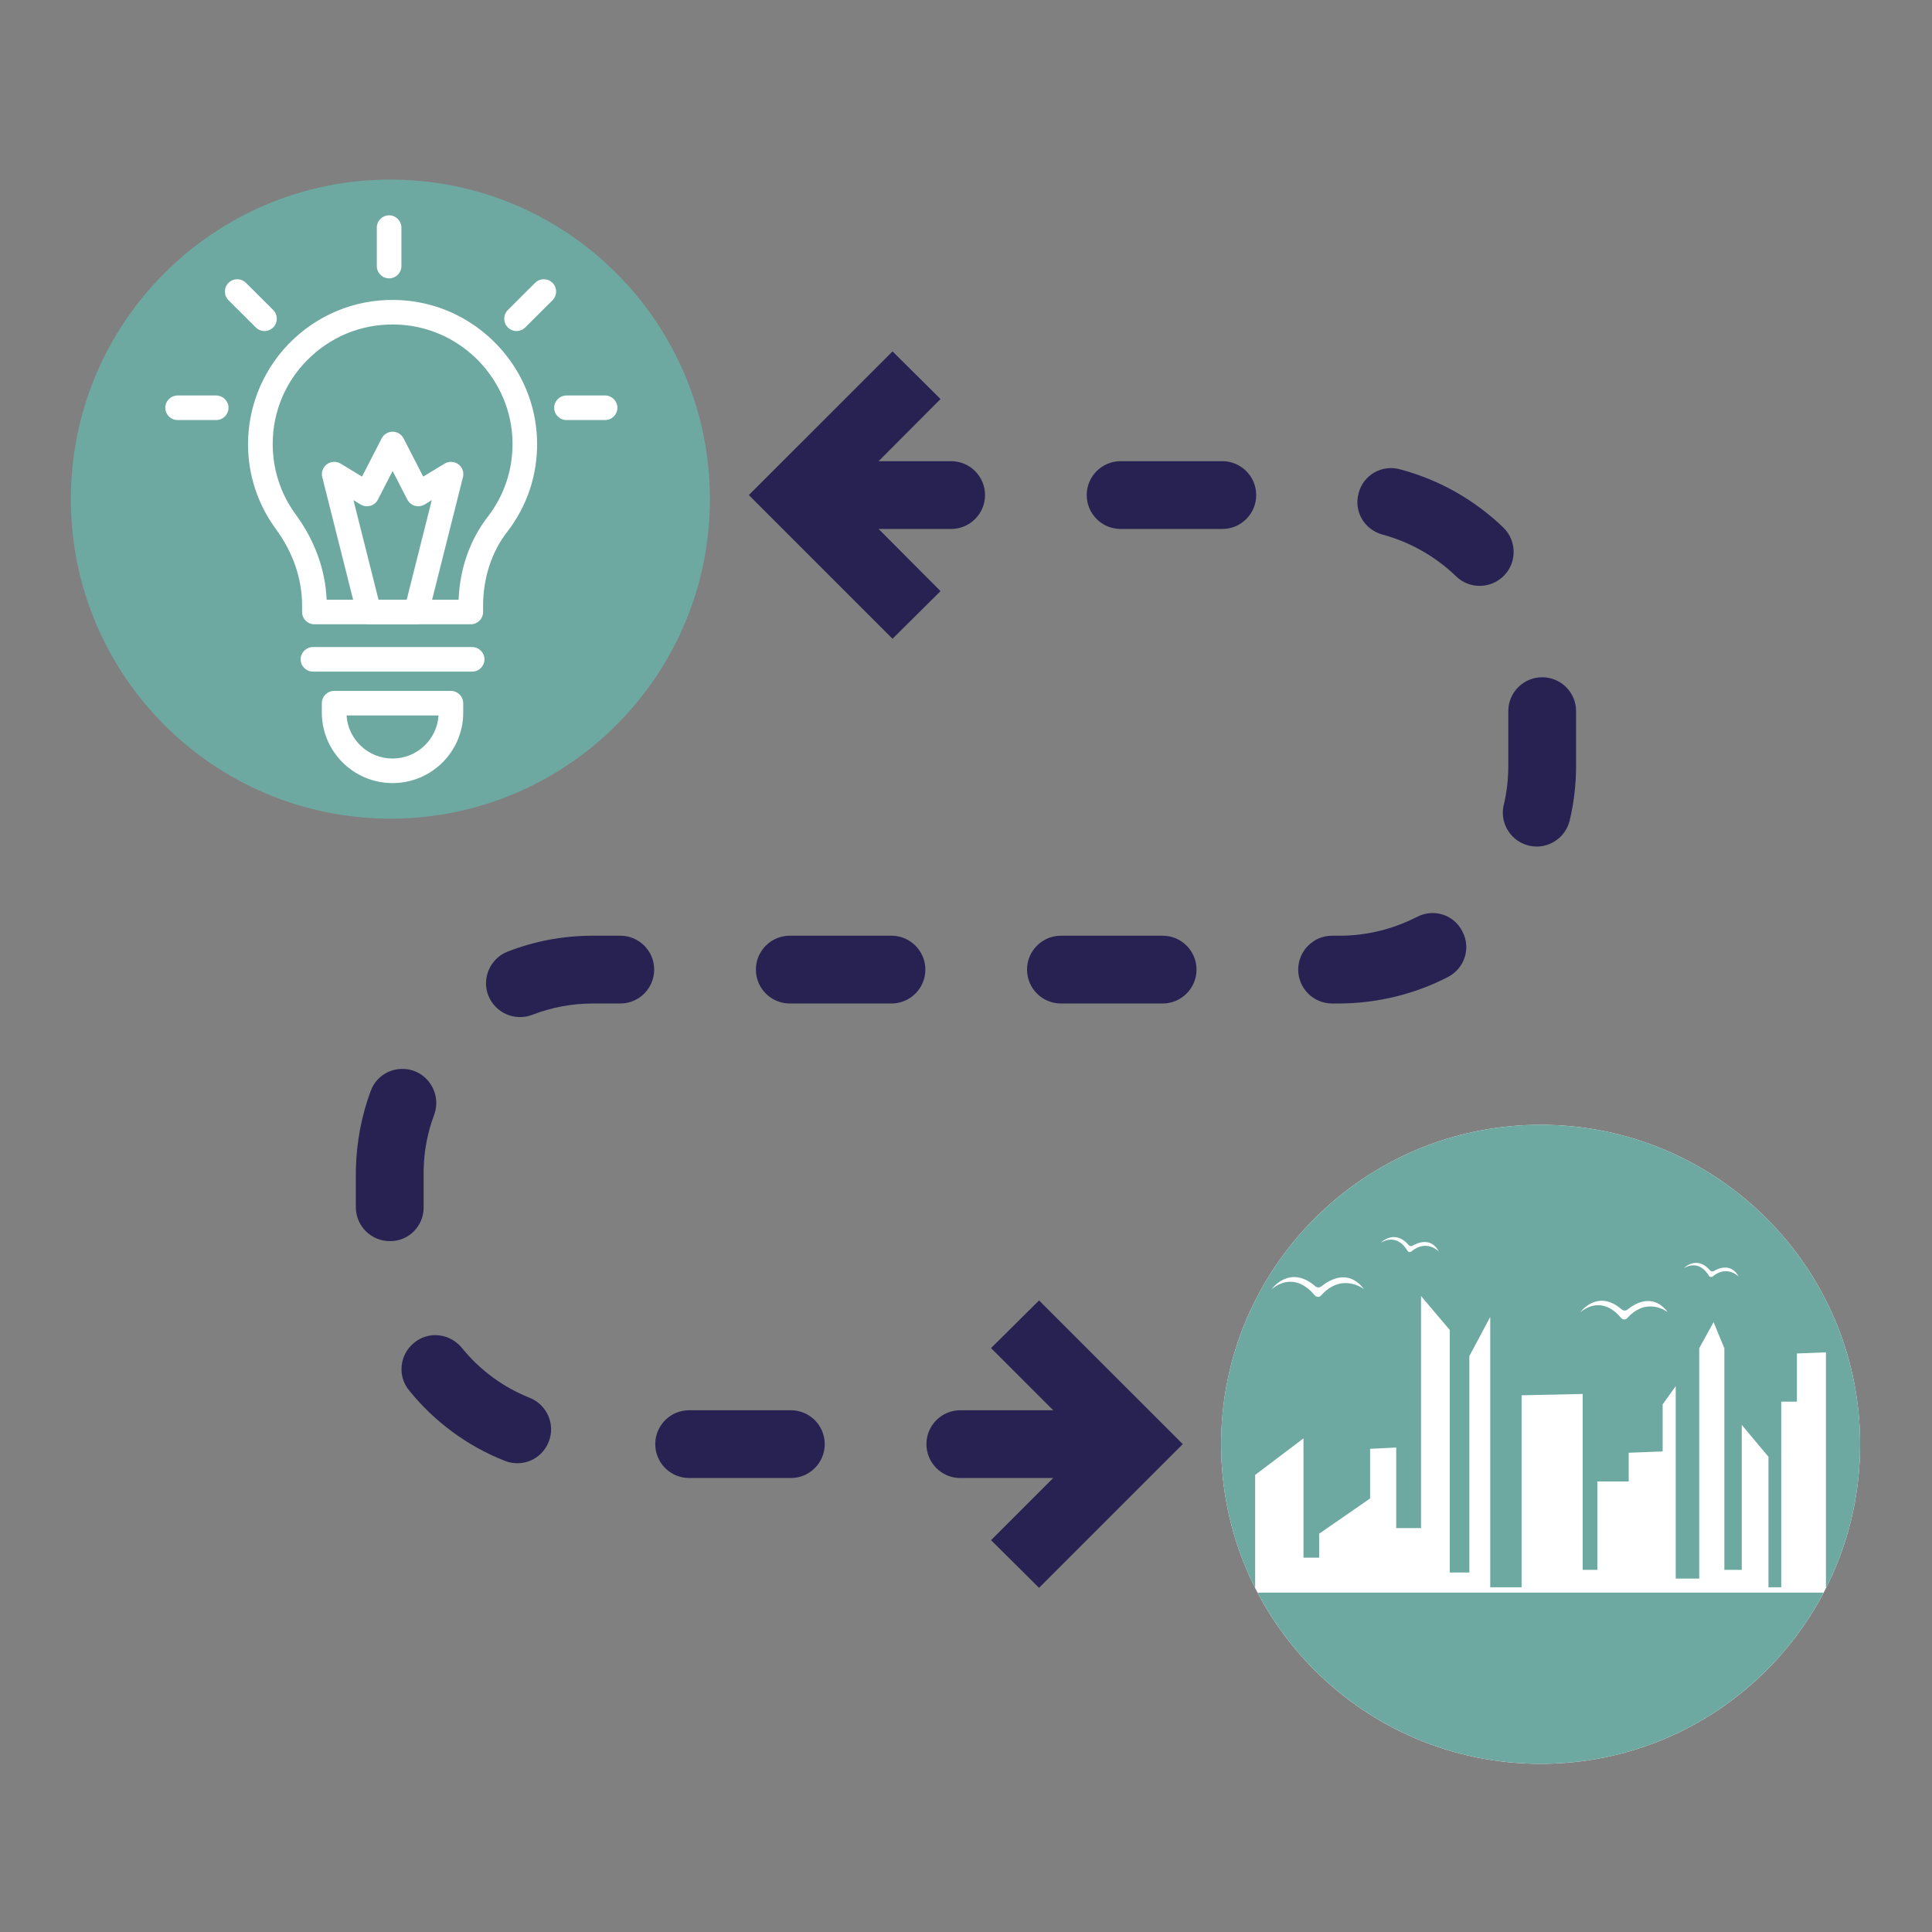 <svg xmlns="http://www.w3.org/2000/svg" xmlns:xlink="http://www.w3.org/1999/xlink" width="650" viewBox="0 0 487.5 487.5" height="650" preserveAspectRatio="xMidYMid meet"><rect x="0" y="0" width="487.5" height="487.5" fill="#808080" stroke="none"/><defs><clipPath id="5287cfeab7"><path d="M 38 48.75 L 159 48.75 L 159 197 L 38 197 Z M 38 48.75 " clip-rule="nonzero"></path></clipPath><clipPath id="cd93cba3c7"><path d="M 17.879 45.316 L 179.129 45.316 L 179.129 206.566 L 17.879 206.566 Z M 17.879 45.316 " clip-rule="nonzero"></path></clipPath><clipPath id="de6a52b13c"><path d="M 139 99 L 155.711 99 L 155.711 106 L 139 106 Z M 139 99 " clip-rule="nonzero"></path></clipPath><clipPath id="42fe740a36"><path d="M 41.711 99 L 58 99 L 58 106 L 41.711 106 Z M 41.711 99 " clip-rule="nonzero"></path></clipPath><clipPath id="0be27c786c"><path d="M 308.117 283.82 L 469.367 283.82 L 469.367 445.07 L 308.117 445.07 Z M 308.117 283.82 " clip-rule="nonzero"></path></clipPath><clipPath id="0d68daaccc"><path d="M 317 401 L 461 401 L 461 445.07 L 317 445.07 Z M 317 401 " clip-rule="nonzero"></path></clipPath><clipPath id="730f8a64d6"><path d="M 308.117 283.82 L 469.367 283.82 L 469.367 401 L 308.117 401 Z M 308.117 283.82 " clip-rule="nonzero"></path></clipPath></defs><g clip-path="url(#5287cfeab7)"><path fill="#282252" d="M 93.262 195.391 C 96.293 197.531 100.391 197.531 103.422 195.391 C 105.203 194.055 108.141 191.648 111.973 188.355 C 118.297 182.832 124.535 176.684 130.504 169.824 C 147.699 149.957 158.211 129.109 158.211 107.816 C 158.211 74.766 131.395 47.949 98.344 47.949 C 65.289 47.949 38.473 74.766 38.473 107.816 C 38.473 129.109 48.984 149.957 66.18 169.824 C 72.148 176.684 78.387 182.832 84.711 188.355 C 88.543 191.648 91.48 194.055 93.262 195.391 Z M 117.496 158.688 C 112.242 164.836 106.629 170.27 98.344 177.664 C 90.145 170.27 82.75 162.785 79.188 158.688 C 64.309 141.582 55.578 124.211 55.578 107.816 C 55.578 84.207 74.73 65.055 98.344 65.055 C 121.953 65.055 141.105 84.207 141.105 107.816 C 141.105 124.211 132.375 141.582 117.496 158.688 Z M 117.496 158.688 " fill-opacity="1" fill-rule="nonzero"></path></g><path fill="#282252" d="M 384.062 434.867 C 387.09 437.004 391.188 437.004 394.219 434.867 C 396 433.531 398.941 431.125 402.77 427.828 C 409.098 422.305 415.332 416.156 421.301 409.297 C 438.496 389.43 449.008 368.582 449.008 347.289 C 449.008 314.238 422.191 287.422 389.141 287.422 C 356.086 287.422 329.27 314.238 329.27 347.289 C 329.27 368.582 339.781 389.43 356.977 409.297 C 362.945 416.156 369.184 422.305 375.508 427.828 C 379.34 431.125 382.281 433.531 384.062 434.867 Z M 408.293 398.16 C 403.039 404.309 397.426 409.742 389.141 417.137 C 380.941 409.742 373.547 402.258 369.984 398.16 C 355.105 381.055 346.375 363.684 346.375 347.289 C 346.375 323.68 365.531 304.527 389.141 304.527 C 412.75 304.527 431.902 323.68 431.902 347.289 C 431.902 363.684 423.172 381.055 408.293 398.16 Z M 408.293 398.16 " fill-opacity="1" fill-rule="nonzero"></path><path fill="#282252" d="M 81.234 99.266 C 81.234 108.707 88.898 116.371 98.344 116.371 C 107.785 116.371 115.449 108.707 115.449 99.266 C 115.449 89.82 107.785 82.16 98.344 82.16 C 88.898 82.16 81.234 89.82 81.234 99.266 Z M 81.234 99.266 " fill-opacity="1" fill-rule="evenodd"></path><path fill="#282252" d="M 372.035 338.738 C 372.035 348.18 379.695 355.844 389.141 355.844 C 398.582 355.844 406.246 348.18 406.246 338.738 C 406.246 329.293 398.582 321.633 389.141 321.633 C 379.695 321.633 372.035 329.293 372.035 338.738 Z M 372.035 338.738 " fill-opacity="1" fill-rule="evenodd"></path><path fill="#282252" d="M 240 116.371 C 244.723 116.371 248.551 120.199 248.551 124.922 C 248.551 129.645 244.723 133.473 240 133.473 L 214.34 133.473 C 209.617 133.473 205.789 129.645 205.789 124.922 C 205.789 120.199 209.617 116.371 214.34 116.371 Z M 308.422 116.371 C 313.145 116.371 316.977 120.199 316.977 124.922 C 316.977 129.645 313.145 133.473 308.422 133.473 L 282.762 133.473 C 278.043 133.473 274.211 129.645 274.211 124.922 C 274.211 120.199 278.043 116.371 282.762 116.371 Z M 379.34 133.117 C 382.727 136.414 382.812 141.848 379.52 145.234 C 376.223 148.621 370.785 148.707 367.402 145.414 C 362.234 140.422 355.82 136.77 348.871 134.898 C 344.238 133.652 341.562 129.02 342.812 124.477 C 343.969 119.844 348.691 117.172 353.234 118.418 C 363.035 121 372.035 126.078 379.34 133.117 Z M 397.691 193.164 C 397.691 197.887 397.156 202.52 396.09 206.973 C 395.02 211.605 390.387 214.457 385.844 213.387 C 381.211 212.32 378.359 207.688 379.43 203.145 C 380.23 199.848 380.586 196.551 380.586 193.164 L 380.586 179.445 C 380.586 174.723 384.418 170.891 389.141 170.891 C 393.863 170.891 397.691 174.723 397.691 179.445 Z M 338.18 253.211 L 336.129 253.211 C 331.406 253.211 327.578 249.379 327.578 244.66 C 327.578 239.938 331.406 236.105 336.129 236.105 L 338.09 236.105 C 344.949 236.105 351.543 234.414 357.512 231.383 C 361.699 229.156 366.867 230.762 369.004 235.035 C 371.23 239.223 369.539 244.391 365.352 246.531 C 357.066 250.805 347.801 253.121 338.18 253.211 Z M 267.707 253.211 C 262.984 253.211 259.152 249.379 259.152 244.66 C 259.152 239.938 262.984 236.105 267.707 236.105 L 293.367 236.105 C 298.086 236.105 301.918 239.938 301.918 244.66 C 301.918 249.379 298.086 253.211 293.367 253.211 Z M 199.285 253.211 C 194.562 253.211 190.73 249.379 190.73 244.66 C 190.73 239.938 194.562 236.105 199.285 236.105 L 224.941 236.105 C 229.664 236.105 233.496 239.938 233.496 244.66 C 233.496 249.379 229.664 253.211 224.941 253.211 Z M 149.66 253.211 C 144.312 253.211 139.145 254.191 134.336 256.062 C 129.879 257.754 124.98 255.617 123.199 251.164 C 121.508 246.797 123.734 241.809 128.098 240.113 C 134.957 237.441 142.176 236.105 149.66 236.105 L 156.52 236.105 C 161.242 236.105 165.07 239.938 165.07 244.66 C 165.07 249.379 161.242 253.211 156.52 253.211 Z M 106.895 295.262 L 106.895 304.707 C 106.895 309.426 103.062 313.258 98.344 313.168 C 93.621 313.168 89.789 309.34 89.789 304.617 L 89.789 295.082 C 89.969 288.133 91.215 281.543 93.531 275.305 C 95.133 270.852 100.035 268.625 104.488 270.227 C 108.945 271.922 111.172 276.82 109.566 281.273 C 107.875 285.73 106.984 290.449 106.895 295.262 Z M 133.711 352.727 C 138.078 354.508 140.215 359.496 138.434 363.859 C 136.652 368.316 131.664 370.363 127.297 368.582 C 117.852 364.84 109.566 358.695 103.242 350.855 C 100.211 347.203 100.836 341.766 104.488 338.828 C 108.141 335.797 113.488 336.422 116.516 340.074 C 121.059 345.688 126.941 350.051 133.711 352.727 Z M 199.551 355.844 C 204.273 355.844 208.105 359.672 208.105 364.395 C 208.105 369.117 204.273 372.949 199.551 372.949 L 173.891 372.949 C 169.172 372.949 165.34 369.117 165.34 364.395 C 165.34 359.672 169.172 355.844 173.891 355.844 Z M 267.973 355.844 C 272.695 355.844 276.527 359.672 276.527 364.395 C 276.527 369.117 272.695 372.949 267.973 372.949 L 242.316 372.949 C 237.594 372.949 233.762 369.117 233.762 364.395 C 233.762 359.672 237.594 355.844 242.316 355.844 Z M 267.973 355.844 " fill-opacity="1" fill-rule="nonzero"></path><path fill="#282252" d="M 225.211 161.18 L 237.324 149.156 L 213.184 124.922 L 237.324 100.688 L 225.211 88.664 L 188.949 124.922 Z M 225.211 161.18 " fill-opacity="1" fill-rule="evenodd"></path><path fill="#282252" d="M 262.184 400.656 L 250.066 388.629 L 274.301 364.395 L 250.066 340.164 L 262.184 328.137 L 298.445 364.395 Z M 262.184 400.656 " fill-opacity="1" fill-rule="evenodd"></path><g clip-path="url(#cd93cba3c7)"><path fill="#6ea9a1" d="M 98.504 45.316 C 53.977 45.316 17.879 81.41 17.879 125.941 C 17.879 170.469 53.977 206.566 98.504 206.566 C 143.031 206.566 179.129 170.469 179.129 125.941 C 179.129 81.41 143.031 45.316 98.504 45.316 " fill-opacity="1" fill-rule="nonzero"></path></g><path fill="#ffffff" d="M 98.184 70.238 C 96.473 70.238 95.078 68.844 95.078 67.141 L 95.078 57.43 C 95.078 55.727 96.473 54.332 98.184 54.332 C 99.891 54.332 101.289 55.727 101.289 57.43 L 101.289 67.141 C 101.289 68.844 99.891 70.238 98.184 70.238 Z M 98.184 70.238 " fill-opacity="1" fill-rule="nonzero"></path><g clip-path="url(#de6a52b13c)"><path fill="#ffffff" d="M 152.684 105.992 L 142.945 105.992 C 141.234 105.992 139.836 104.598 139.836 102.891 C 139.836 101.188 141.234 99.793 142.945 99.793 L 152.684 99.793 C 154.391 99.793 155.789 101.188 155.789 102.891 C 155.789 104.598 154.391 105.992 152.684 105.992 Z M 152.684 105.992 " fill-opacity="1" fill-rule="nonzero"></path></g><g clip-path="url(#42fe740a36)"><path fill="#ffffff" d="M 54.555 105.992 L 44.816 105.992 C 43.109 105.992 41.711 104.598 41.711 102.891 C 41.711 101.188 43.109 99.793 44.816 99.793 L 54.555 99.793 C 56.262 99.793 57.66 101.188 57.66 102.891 C 57.66 104.598 56.262 105.992 54.555 105.992 Z M 54.555 105.992 " fill-opacity="1" fill-rule="nonzero"></path></g><path fill="#ffffff" d="M 66.73 83.531 C 65.941 83.531 65.148 83.219 64.543 82.617 L 57.66 75.754 C 56.449 74.547 56.449 72.578 57.66 71.371 C 58.871 70.16 60.844 70.16 62.059 71.371 L 68.938 78.23 C 70.148 79.441 70.148 81.406 68.938 82.617 C 68.316 83.219 67.523 83.531 66.73 83.531 Z M 66.73 83.531 " fill-opacity="1" fill-rule="nonzero"></path><path fill="#ffffff" d="M 130.332 83.531 C 129.539 83.531 128.75 83.219 128.145 82.617 C 126.93 81.406 126.93 79.441 128.145 78.23 L 135.023 71.371 C 136.234 70.16 138.207 70.16 139.418 71.371 C 140.629 72.578 140.629 74.547 139.418 75.754 L 132.539 82.617 C 131.934 83.219 131.141 83.531 130.332 83.531 Z M 130.332 83.531 " fill-opacity="1" fill-rule="nonzero"></path><path fill="#ffffff" d="M 118.777 157.527 L 79.328 157.527 C 77.621 157.527 76.223 156.133 76.223 154.43 L 76.223 152.738 C 76.223 146.031 73.938 139.387 69.621 133.5 C 65.023 127.242 62.586 119.824 62.586 112.047 C 62.586 102.055 66.777 92.391 74.094 85.543 C 81.504 78.605 91.211 75.117 101.383 75.754 C 120.223 76.93 135.211 92.605 135.52 111.441 C 135.66 119.793 133.035 127.691 127.926 134.277 C 124.043 139.293 121.898 145.879 121.898 152.816 L 121.898 154.445 C 121.883 156.148 120.5 157.527 118.777 157.527 Z M 82.418 151.332 L 115.719 151.332 C 116.012 143.57 118.574 136.211 123.016 130.48 C 127.258 125.012 129.434 118.461 129.324 111.535 C 129.059 95.906 116.633 82.895 101.008 81.934 C 92.559 81.406 84.516 84.289 78.363 90.051 C 72.215 95.812 68.812 103.637 68.812 112.047 C 68.812 118.508 70.832 124.656 74.637 129.844 C 79.438 136.398 82.109 143.801 82.418 151.332 Z M 82.418 151.332 " fill-opacity="1" fill-rule="nonzero"></path><path fill="#ffffff" d="M 119.148 169.469 L 78.969 169.469 C 77.262 169.469 75.863 168.074 75.863 166.371 C 75.863 164.668 77.262 163.273 78.969 163.273 L 119.133 163.273 C 120.844 163.273 122.242 164.668 122.242 166.371 C 122.242 168.074 120.859 169.469 119.148 169.469 Z M 119.148 169.469 " fill-opacity="1" fill-rule="nonzero"></path><path fill="#ffffff" d="M 99.051 197.598 C 89.223 197.598 81.207 189.621 81.207 179.801 L 81.207 177.43 C 81.207 175.727 82.605 174.332 84.312 174.332 L 113.777 174.332 C 115.484 174.332 116.883 175.727 116.883 177.43 L 116.883 179.801 C 116.898 189.621 108.898 197.598 99.051 197.598 Z M 87.449 180.527 C 87.824 186.586 92.887 191.402 99.051 191.402 C 105.219 191.402 110.281 186.586 110.656 180.527 Z M 87.449 180.527 " fill-opacity="1" fill-rule="nonzero"></path><path fill="#ffffff" d="M 105.031 157.527 L 93.09 157.527 C 91.66 157.527 90.418 156.566 90.074 155.188 L 81.316 120.395 C 81.004 119.172 81.473 117.887 82.48 117.145 C 83.488 116.398 84.855 116.336 85.945 116.988 L 91.348 120.258 L 96.305 110.621 C 96.832 109.586 97.902 108.934 99.066 108.934 C 100.234 108.934 101.305 109.586 101.832 110.621 L 106.785 120.258 L 112.191 116.988 C 113.262 116.336 114.629 116.398 115.656 117.145 C 116.664 117.887 117.133 119.172 116.82 120.395 L 108.062 155.188 C 107.703 156.566 106.461 157.527 105.031 157.527 Z M 95.512 151.332 L 102.625 151.332 L 108.945 126.203 L 107.16 127.289 C 106.414 127.738 105.527 127.863 104.707 127.629 C 103.883 127.398 103.184 126.824 102.781 126.066 L 99.066 118.832 L 95.355 126.066 C 94.969 126.824 94.27 127.398 93.43 127.629 C 92.605 127.863 91.707 127.738 90.977 127.289 L 89.191 126.203 Z M 95.512 151.332 " fill-opacity="1" fill-rule="nonzero"></path><g clip-path="url(#0be27c786c)"><path fill="#ffffff" d="M 388.742 283.82 C 344.215 283.82 308.117 319.918 308.117 364.445 C 308.117 408.977 344.215 445.07 388.742 445.07 C 433.27 445.07 469.367 408.977 469.367 364.445 C 469.367 319.918 433.27 283.82 388.742 283.82 " fill-opacity="1" fill-rule="nonzero"></path></g><g clip-path="url(#0d68daaccc)"><path fill="#6ea9a1" d="M 317.312 401.871 C 330.797 427.555 357.723 445.07 388.742 445.07 C 419.762 445.07 446.688 427.555 460.172 401.871 L 317.312 401.871 " fill-opacity="1" fill-rule="nonzero"></path></g><g clip-path="url(#730f8a64d6)"><path fill="#6ea9a1" d="M 432.16 322.09 C 431.859 322.34 431.406 322.254 431.207 321.918 C 430.426 320.59 428.367 318.023 424.879 319.988 C 424.879 319.988 428.184 316.652 431.492 320.562 C 431.727 320.84 432.125 320.91 432.438 320.727 C 433.691 319.988 436.844 318.637 438.742 322.145 C 438.742 322.145 435.859 319.055 432.16 322.09 Z M 410.59 332.609 C 410.18 333.07 409.453 333.051 409.066 332.574 C 407.531 330.699 403.711 327.207 398.766 331.102 C 398.766 331.102 403.094 325.121 409.18 330.395 C 409.609 330.77 410.246 330.785 410.691 330.422 C 412.465 328.977 417.031 326.109 420.828 331.102 C 420.828 331.102 415.605 326.996 410.59 332.609 Z M 356.137 315.77 C 355.816 316.031 355.336 315.941 355.129 315.586 C 354.305 314.184 352.129 311.473 348.445 313.547 C 348.445 313.547 351.938 310.023 355.43 314.152 C 355.68 314.445 356.098 314.52 356.43 314.328 C 357.758 313.551 361.086 312.117 363.09 315.824 C 363.09 315.824 360.047 312.559 356.137 315.77 Z M 333.352 326.883 C 332.918 327.363 332.152 327.344 331.738 326.844 C 330.117 324.859 326.082 321.176 320.859 325.285 C 320.859 325.285 325.43 318.969 331.859 324.539 C 332.316 324.938 332.988 324.949 333.457 324.57 C 335.332 323.039 340.156 320.012 344.168 325.285 C 344.168 325.285 338.648 320.949 333.352 326.883 Z M 388.742 283.82 C 344.215 283.82 308.117 319.922 308.117 364.445 C 308.117 377.414 311.18 389.664 316.617 400.52 L 316.711 400.516 L 316.711 372.172 L 328.906 362.945 L 328.906 393.043 L 332.859 393.043 L 332.859 387.004 L 345.715 378.105 L 345.715 365.582 L 352.305 365.254 L 352.305 385.574 L 358.566 385.574 L 358.566 327.023 L 365.816 335.59 L 365.816 396.781 L 370.762 396.781 L 370.762 342.184 L 376.031 332.297 L 376.031 400.516 L 383.941 400.516 L 383.941 352.07 L 399.359 351.738 L 399.359 396.121 L 403.059 396.121 L 403.059 373.82 L 410.969 373.82 L 410.969 366.57 L 419.535 366.238 L 419.535 354.375 L 422.832 349.762 L 422.832 398.316 L 428.762 398.316 L 428.762 340.203 L 432.387 333.613 L 435.105 340.203 L 435.105 396.121 L 439.496 396.121 L 439.496 359.539 L 446.234 367.594 L 446.234 400.516 L 449.457 400.516 L 449.457 353.68 L 453.414 353.68 L 453.414 341.523 L 460.738 341.23 L 460.738 400.516 L 460.867 400.516 C 466.305 389.66 469.367 377.41 469.367 364.445 C 469.367 319.922 433.273 283.82 388.742 283.82 " fill-opacity="1" fill-rule="nonzero"></path></g></svg>